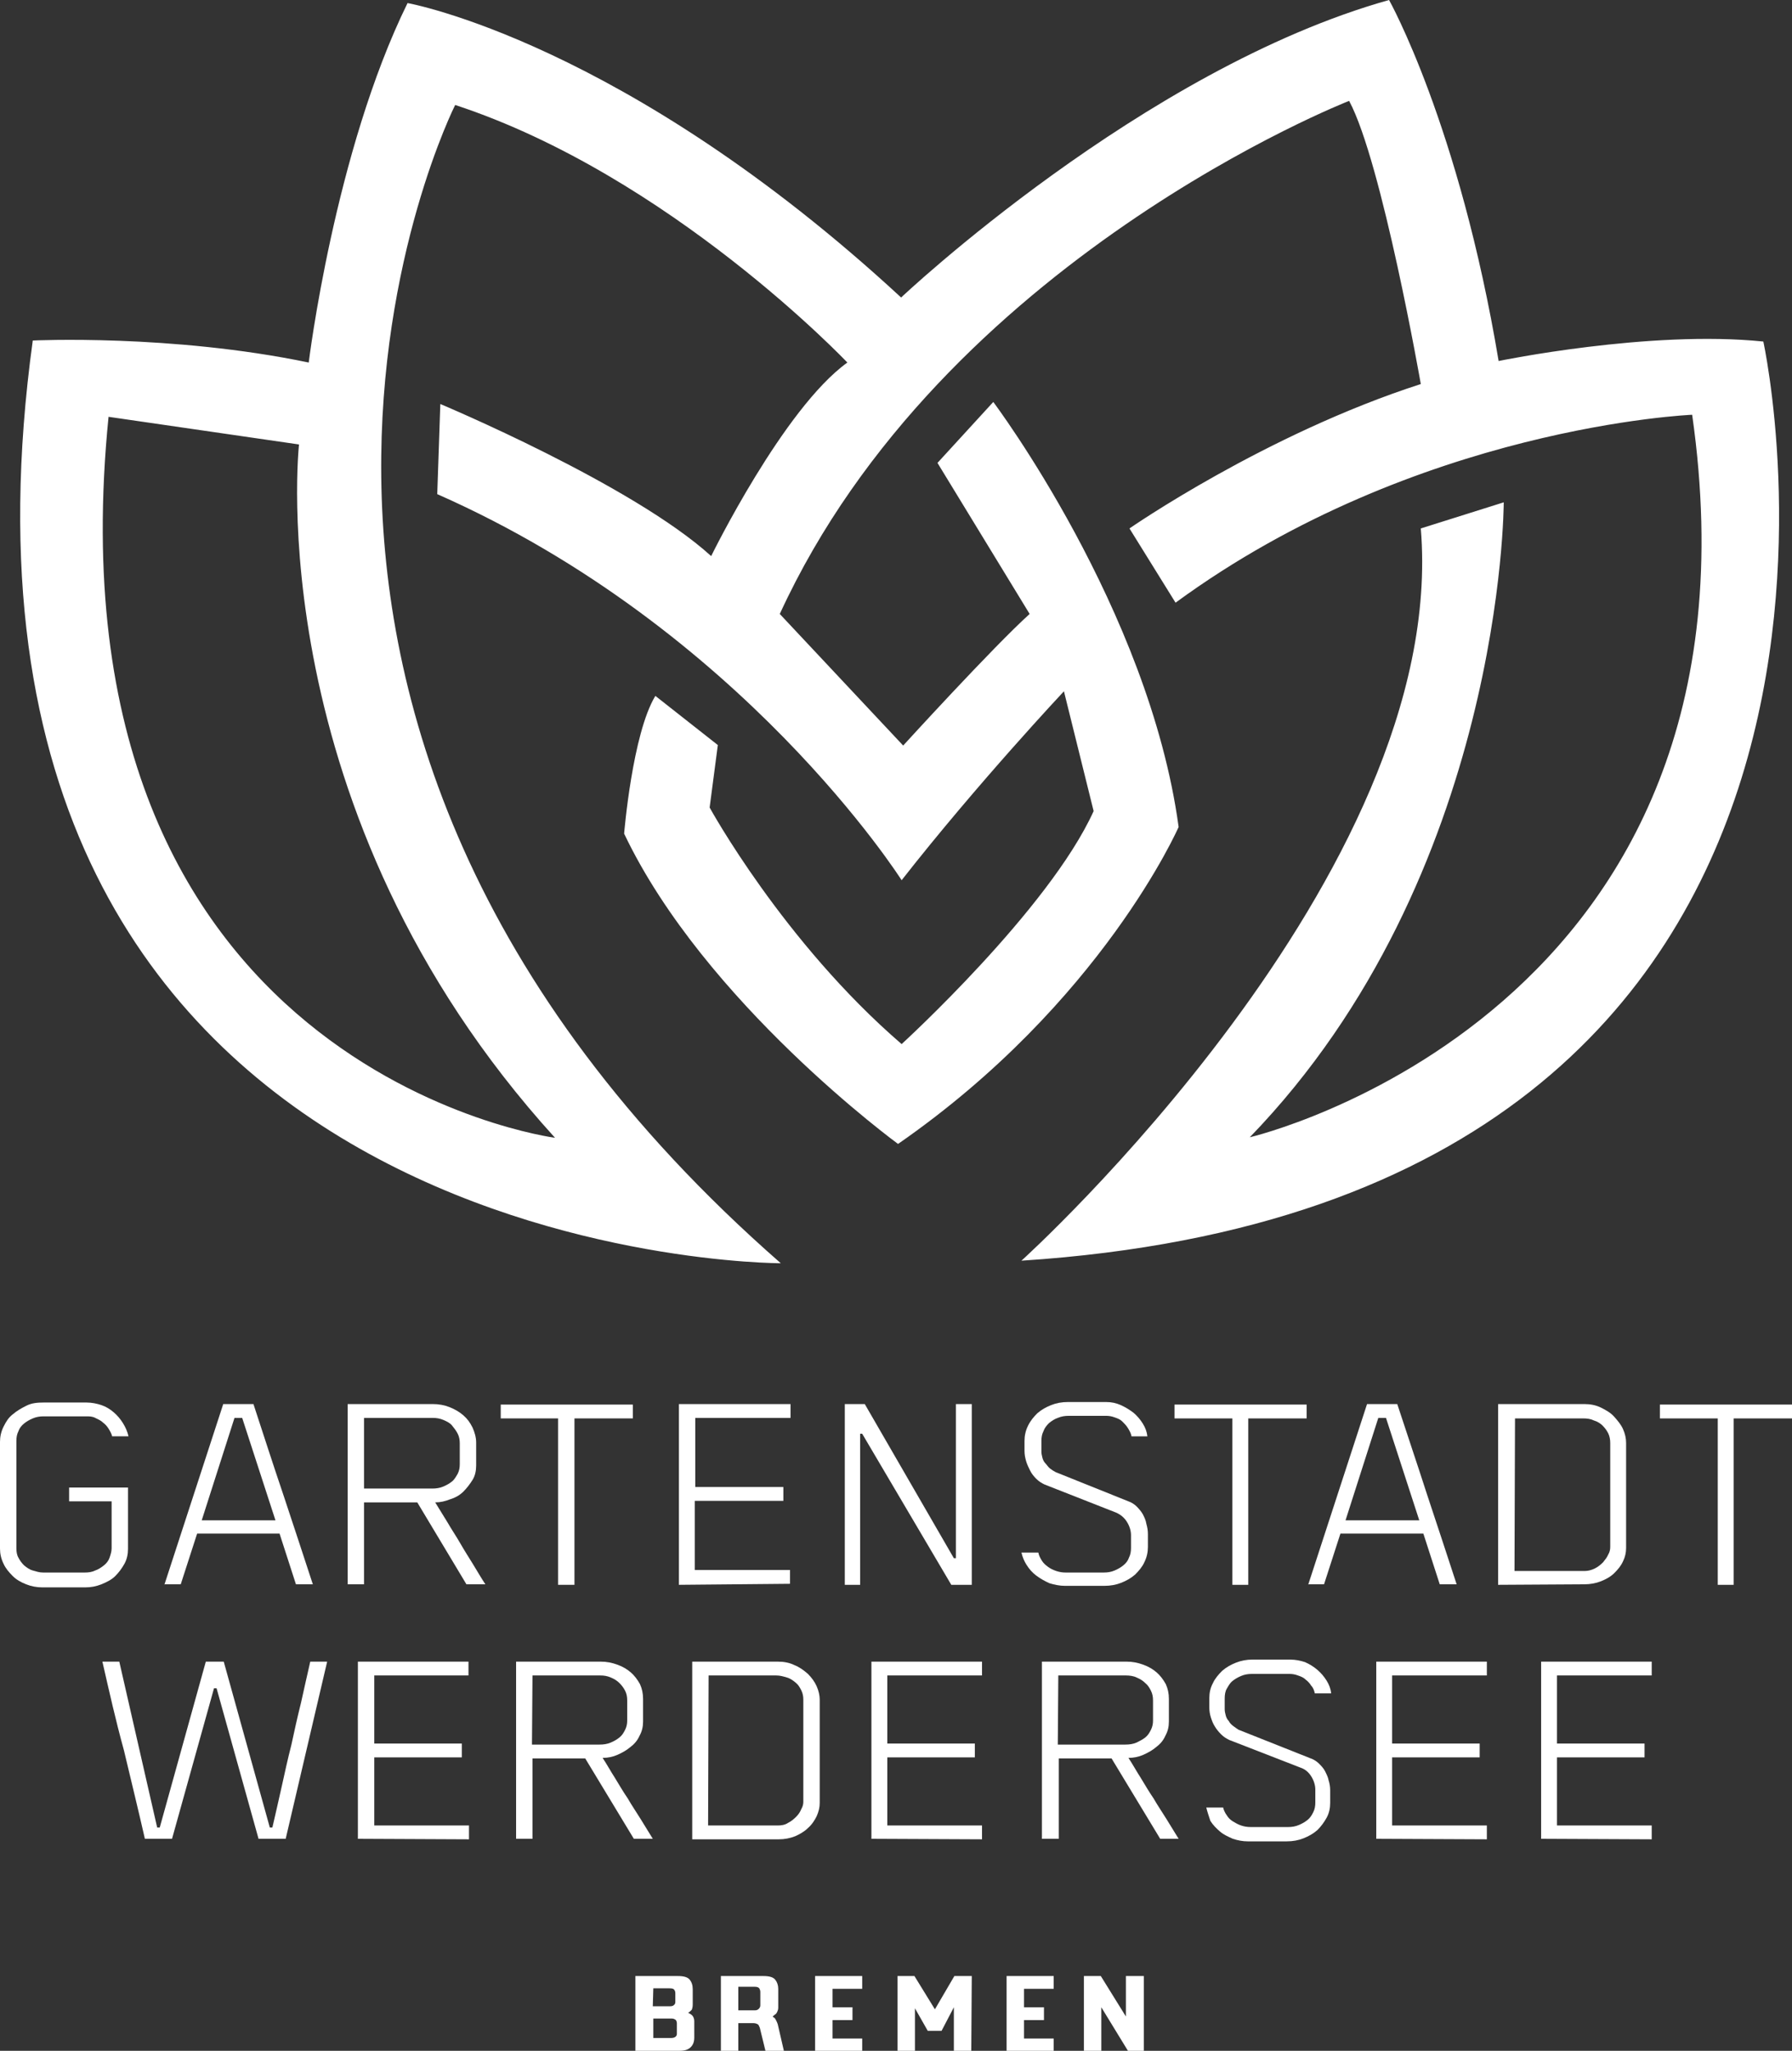 <svg xmlns="http://www.w3.org/2000/svg" xmlns:xlink="http://www.w3.org/1999/xlink" id="Layer_1" x="0px" y="0px" viewBox="0 0 350 400.5" style="enable-background:new 0 0 350 400.5;" xml:space="preserve"><rect x="0" y="0" width="350" height="400.5" fill="#333333" stroke="none"/><style type="text/css">	.st0{fill:#FFFFFF;}</style><g>	<path class="st0" d="M344.4,66.7c-22.2-2.3-51.7,3.8-51.7,3.8C285,24.4,271.3,0,271.3,0C223.2,13.5,176,58.1,176,58.1  C121.9,8.1,79.6,0.6,79.6,0.6C65.3,29.7,60.3,70.8,60.3,70.8c-26.9-5.6-53.9-4.3-53.9-4.3c-24.8,180.4,146.1,180.2,146.1,180.2  C29.2,138.8,88.9,20.5,88.9,20.5c42,13.8,76.6,50.3,76.6,50.3c-12.5,9-26.6,37.8-26.6,37.8C123.5,94.6,86,78.9,86,78.9l-0.6,17.6  c59.6,26.3,90.7,75.4,90.7,75.4c14.8-18.9,31.7-36.9,31.7-36.9l5.8,23.4c-8.7,19.2-37.5,45.5-37.5,45.5  c-23.1-19.9-37.5-46.2-37.5-46.2l1.6-12.2l-12.2-9.6c-4.5,7.4-6.1,26.9-6.1,26.9c15.7,33,53.5,60.6,53.5,60.6  c39.8-27.6,54.8-61.9,54.8-61.9c-5.8-42.6-36.2-83-36.2-83l-10.9,11.9l18,29.5c-7.1,6.4-24.7,25.7-24.7,25.7l-24.1-25.7  C184.1,50.7,263.5,19.7,263.5,19.7c6.4,11.9,14,55.3,14,55.3c-30.4,9.8-56.9,28.2-56.9,28.2l9,14.5C276.7,83.2,330.5,81,330.5,81  c16.7,117.1-86.4,141.1-86.4,141.1c49.6-51.3,49.6-124,49.6-124l-16.2,5.1c5.6,67.6-78,143-78,143  C381.3,234.4,344.4,66.7,344.4,66.7z M108.4,222.2c0,0-100-13.1-87.2-140.8l37.2,5.4C58.4,86.9,50.4,158.4,108.4,222.2z"></path>	<g>		<path class="st0" d="M0,302.4v-20.8c0-1,0.2-2,0.7-3s1-1.8,1.8-2.4c0.8-0.7,1.7-1.2,2.7-1.7s2.1-0.6,3.3-0.6h8.4   c1,0,2,0.2,2.9,0.5s1.7,0.8,2.4,1.4c0.7,0.6,1.3,1.3,1.8,2.1s0.9,1.7,1.1,2.6h-3.2c-0.1-0.5-0.4-1-0.7-1.5   c-0.3-0.5-0.7-0.9-1.1-1.2c-0.4-0.4-0.9-0.6-1.5-0.9s-1.1-0.3-1.8-0.3H8.5c-0.7,0-1.4,0.1-2.1,0.4s-1.2,0.6-1.7,1   s-0.9,0.9-1.1,1.5c-0.3,0.6-0.4,1.2-0.4,1.9v21c0,0.6,0.1,1.3,0.4,1.8c0.3,0.6,0.7,1.1,1.1,1.5c0.5,0.4,1,0.8,1.7,1s1.3,0.4,2,0.4   h8.2c0.7,0,1.4-0.1,2-0.4c0.6-0.2,1.2-0.6,1.7-1s0.9-0.9,1.1-1.5s0.4-1.2,0.4-1.8v-9.2h-8.3v-2.7H25v12c0,1-0.2,2-0.7,2.9   s-1.1,1.7-1.8,2.4s-1.7,1.2-2.7,1.6c-1,0.4-2,0.6-3.2,0.6H8.3c-1.1,0-2.2-0.2-3.2-0.6s-1.9-0.9-2.6-1.6s-1.4-1.5-1.8-2.4   C0.2,304.4,0,303.4,0,302.4z"></path>		<path class="st0" d="M32.1,309.5l11.5-35.3h5.9c1.9,5.8,3.8,11.7,5.8,17.6c2,6,3.9,11.8,5.8,17.6h-3.3l-3.2-9.9H38.5l-3.2,9.9   H32.1z M39.4,296.9h14.4l-6.5-20h-1.5L39.4,296.9z"></path>		<path class="st0" d="M67.9,309.5v-35.3h16.6c1.2,0,2.3,0.2,3.3,0.6c1,0.4,1.9,0.9,2.7,1.6c0.8,0.7,1.3,1.4,1.8,2.4   c0.4,0.9,0.7,1.9,0.7,2.9v4.5c0,1-0.2,2-0.7,2.8s-1.1,1.6-1.8,2.3s-1.6,1.2-2.6,1.5c-1,0.4-1.9,0.6-2.9,0.6   c0.8,1.3,1.6,2.6,2.4,3.9c0.8,1.4,1.7,2.7,2.5,4.1s1.7,2.8,2.5,4.1s1.6,2.7,2.4,3.9h-3.7l-9.6-16H71.1v16H67.9z M71.1,290.7h13.3   c0.8,0,1.5-0.1,2.2-0.4s1.2-0.6,1.7-1c0.5-0.4,0.8-1,1.1-1.5c0.3-0.6,0.4-1.2,0.4-1.9v-4c0-0.7-0.1-1.3-0.4-1.9   c-0.3-0.6-0.7-1.1-1.1-1.6s-1-0.8-1.7-1.1c-0.7-0.3-1.4-0.4-2.1-0.4H71.1V290.7z"></path>		<path class="st0" d="M97.8,277v-2.7h25.8v2.7h-11.4v32.5H109V277H97.8z"></path>		<path class="st0" d="M132.6,309.5v-35.3h21.8v2.7h-18.6v13.5H153v2.7h-17.3v13.5h18.6v2.7L132.6,309.5L132.6,309.5z"></path>		<path class="st0" d="M165,309.5v-35.3h3.9l17.4,30.1h0.4v-30.1h3.1v35.3h-4l-17.4-29.5h-0.4v29.5H165z"></path>		<path class="st0" d="M199.5,303.2h3.3c0.1,0.6,0.4,1.1,0.7,1.6c0.3,0.5,0.8,0.9,1.2,1.2s1,0.6,1.6,0.8c0.6,0.2,1.2,0.3,1.8,0.3   h7.5c0.7,0,1.4-0.1,2.1-0.4s1.2-0.6,1.7-1c0.5-0.4,0.9-0.9,1.1-1.5c0.3-0.6,0.4-1.2,0.4-1.9v-2.5c0-0.9-0.3-1.8-0.8-2.6   s-1.2-1.4-2.1-1.8l-14-5.5c-0.6-0.3-1.1-0.6-1.6-1.1c-0.5-0.5-0.9-1-1.2-1.6s-0.6-1.2-0.8-1.9s-0.3-1.3-0.3-2v-1.9   c0-1,0.2-2,0.7-3s1.1-1.7,1.8-2.4c0.8-0.7,1.7-1.2,2.7-1.6c1-0.4,2.1-0.6,3.3-0.6h7.4c1.1,0,2,0.2,2.9,0.6s1.7,0.9,2.5,1.5   c0.7,0.6,1.3,1.3,1.8,2.1s0.8,1.6,0.9,2.5H221c-0.1-0.6-0.4-1.1-0.7-1.6c-0.3-0.5-0.7-0.9-1.1-1.3c-0.4-0.4-0.9-0.6-1.5-0.8   c-0.5-0.2-1.1-0.3-1.6-0.3h-7.4c-0.7,0-1.4,0.1-2.1,0.4c-0.6,0.2-1.2,0.6-1.7,1c-0.5,0.5-0.9,1-1.1,1.6c-0.3,0.6-0.4,1.2-0.4,1.9   v2.1c0,0.4,0.1,0.8,0.2,1.2c0.1,0.4,0.3,0.8,0.6,1.1s0.5,0.7,0.9,1s0.7,0.5,1.1,0.7l14.2,5.7c0.6,0.2,1.2,0.6,1.6,1   c0.5,0.5,0.9,1,1.2,1.5c0.3,0.6,0.6,1.2,0.7,1.9c0.2,0.7,0.3,1.3,0.3,2v2.5c0,1-0.2,2-0.7,3c-0.4,0.9-1.1,1.7-1.8,2.4   c-0.8,0.7-1.7,1.2-2.7,1.6c-1,0.4-2.1,0.6-3.3,0.6H208c-1,0-2-0.2-3-0.5c-0.9-0.4-1.8-0.9-2.6-1.5c-0.8-0.6-1.4-1.3-1.9-2.1   C200.1,305,199.7,304.1,199.5,303.2z"></path>		<path class="st0" d="M229.4,277v-2.7h25.8v2.7h-11.4v32.5h-3.1V277H229.4z"></path>		<path class="st0" d="M255.5,309.5l11.5-35.3h5.9c1.9,5.8,3.9,11.7,5.8,17.6c2,6,3.9,11.8,5.8,17.6h-3.3l-3.2-9.9h-16.2l-3.2,9.9   H255.5z M262.8,296.9h14.4l-6.5-20h-1.5L262.8,296.9z"></path>		<path class="st0" d="M292.6,309.5v-35.3h16.8c1.2,0,2.3,0.2,3.3,0.7s1.9,1,2.6,1.8s1.3,1.5,1.7,2.4c0.4,0.9,0.6,1.8,0.6,2.7v20.5   c0,0.9-0.2,1.8-0.6,2.6c-0.4,0.9-1,1.6-1.7,2.3c-0.7,0.7-1.6,1.2-2.6,1.6s-2.1,0.6-3.3,0.6L292.6,309.5L292.6,309.5z M295.8,306.8   h13.7c0.7,0,1.4-0.2,2-0.5c0.6-0.3,1.1-0.7,1.6-1.2c0.4-0.5,0.8-1,1-1.5c0.3-0.5,0.4-1,0.4-1.5v-20.3c0-0.6-0.1-1.3-0.4-1.9   s-0.7-1.1-1.1-1.5s-1-0.8-1.7-1c-0.6-0.3-1.3-0.4-2.1-0.4h-13.3L295.8,306.8L295.8,306.8z"></path>		<path class="st0" d="M324.2,277v-2.7H350v2.7h-11.4v32.5h-3.1V277H324.2z"></path>	</g>	<g>		<path class="st0" d="M20,324.5h3.3l7.4,32.4h0.5l9-32.4h3.5l9,32.4h0.5c0.6-2.6,1.2-5.2,1.8-7.9s1.2-5.5,1.9-8.2   c0.6-2.8,1.2-5.5,1.9-8.3c0.6-2.7,1.2-5.4,1.8-8h3.3l-8.1,34.6h-5.3l-8.2-29.4l-0.5,0l-8.2,29.4h-5.3c-1.3-5.7-2.7-11.4-4.1-17.3   C22.6,336,21.3,330.2,20,324.5z"></path>		<path class="st0" d="M69.9,359.1v-34.6h21.6v2.7H73.1v13.3h17.1v2.7H73.1v13.3h18.5v2.7L69.9,359.1L69.9,359.1z"></path>		<path class="st0" d="M100.8,359.1v-34.6h16.5c1.2,0,2.2,0.2,3.3,0.6s1.9,0.9,2.6,1.5s1.3,1.4,1.8,2.3c0.4,0.9,0.6,1.8,0.6,2.9v4.4   c0,1-0.2,1.9-0.7,2.8c-0.4,0.9-1,1.6-1.8,2.2c-0.7,0.6-1.6,1.1-2.5,1.5s-1.9,0.6-2.9,0.6c0.8,1.2,1.5,2.5,2.4,3.9   c0.8,1.3,1.6,2.7,2.5,4c0.8,1.4,1.7,2.7,2.5,4c0.8,1.3,1.6,2.6,2.4,3.9h-3.7l-9.5-15.7h-10.3v15.7L100.8,359.1L100.8,359.1z    M103.9,340.7h13.2c0.8,0,1.5-0.1,2.2-0.4c0.7-0.3,1.2-0.6,1.7-1s0.8-0.9,1.1-1.5c0.3-0.6,0.4-1.2,0.4-1.8v-3.9   c0-0.7-0.1-1.3-0.4-1.9c-0.3-0.6-0.7-1.1-1.1-1.5c-0.5-0.5-1-0.8-1.7-1.1s-1.3-0.4-2.1-0.4h-13.2L103.9,340.7L103.9,340.7z"></path>		<path class="st0" d="M135.2,359.1v-34.6h16.7c1.2,0,2.3,0.2,3.3,0.7c1,0.4,1.8,1,2.6,1.7c0.7,0.7,1.3,1.5,1.7,2.4s0.6,1.8,0.6,2.6   v20.2c0,0.9-0.2,1.7-0.6,2.6c-0.4,0.8-0.9,1.6-1.7,2.3c-0.7,0.7-1.6,1.2-2.5,1.6c-1,0.4-2.1,0.6-3.2,0.6H135.2z M138.3,356.5h13.6   c0.7,0,1.4-0.1,2-0.5c0.6-0.3,1.1-0.7,1.6-1.2s0.8-1,1-1.5c0.3-0.5,0.4-1,0.4-1.4v-20c0-0.6-0.1-1.2-0.4-1.8   c-0.3-0.6-0.6-1.1-1.1-1.5c-0.5-0.4-1-0.8-1.7-1s-1.3-0.4-2.1-0.4h-13.2L138.3,356.5L138.3,356.5z"></path>		<path class="st0" d="M170.2,359.1v-34.6h21.6v2.7h-18.5v13.3h17.1v2.7h-17.1v13.3h18.5v2.7L170.2,359.1L170.2,359.1z"></path>		<path class="st0" d="M203.5,359.1v-34.6H220c1.2,0,2.2,0.2,3.3,0.6s1.9,0.9,2.6,1.5s1.3,1.4,1.8,2.3c0.4,0.9,0.6,1.8,0.6,2.9v4.4   c0,1-0.2,1.9-0.7,2.8c-0.4,0.9-1,1.6-1.8,2.2c-0.7,0.6-1.6,1.1-2.5,1.5s-1.9,0.6-2.9,0.6c0.8,1.2,1.5,2.5,2.4,3.9   c0.8,1.3,1.6,2.7,2.5,4c0.8,1.4,1.7,2.7,2.5,4c0.8,1.3,1.6,2.6,2.4,3.9h-3.6l-9.5-15.7h-10.3v15.7L203.5,359.1L203.5,359.1z    M206.6,340.7h13.2c0.8,0,1.5-0.1,2.2-0.4c0.6-0.3,1.2-0.6,1.7-1s0.8-0.9,1.1-1.5c0.3-0.6,0.4-1.2,0.4-1.8v-3.9   c0-0.7-0.1-1.3-0.4-1.9c-0.3-0.6-0.6-1.1-1.1-1.5c-0.5-0.5-1-0.8-1.7-1.1c-0.6-0.3-1.4-0.4-2.1-0.4h-13.2L206.6,340.7L206.6,340.7   z"></path>		<path class="st0" d="M235.6,353h3.3c0.1,0.5,0.4,1.1,0.7,1.5c0.3,0.5,0.7,0.9,1.2,1.2s1,0.6,1.6,0.8s1.2,0.3,1.8,0.3h7.4   c0.7,0,1.4-0.1,2.1-0.4s1.2-0.6,1.7-1s0.8-0.9,1.1-1.5s0.4-1.2,0.4-1.9v-2.5c0-0.9-0.3-1.8-0.8-2.6c-0.5-0.8-1.2-1.4-2.1-1.7   l-13.9-5.4c-0.6-0.3-1.1-0.6-1.6-1.1c-0.5-0.5-0.9-1-1.2-1.5c-0.4-0.6-0.6-1.2-0.8-1.8s-0.3-1.3-0.3-1.9v-1.9c0-1,0.2-2,0.7-2.9   c0.4-0.9,1.1-1.7,1.8-2.4c0.8-0.7,1.7-1.2,2.7-1.6s2.1-0.6,3.2-0.6h7.4c1,0,2,0.2,2.9,0.5c0.9,0.4,1.7,0.9,2.4,1.5   s1.3,1.3,1.8,2.1c0.5,0.8,0.8,1.6,0.9,2.5h-3.2c-0.1-0.5-0.3-1.1-0.7-1.5c-0.3-0.5-0.7-0.9-1.1-1.2c-0.4-0.4-0.9-0.6-1.5-0.8   c-0.5-0.2-1.1-0.3-1.6-0.3h-7.4c-0.7,0-1.4,0.1-2.1,0.4s-1.2,0.6-1.7,1s-0.8,1-1.1,1.5s-0.4,1.2-0.4,1.9v2.1   c0,0.4,0.1,0.8,0.2,1.2s0.3,0.8,0.6,1.1c0.2,0.4,0.5,0.7,0.9,1s0.7,0.5,1,0.7l14.1,5.6c0.6,0.2,1.2,0.6,1.6,1s0.9,0.9,1.2,1.5   s0.6,1.2,0.7,1.8c0.2,0.6,0.3,1.3,0.3,1.9v2.5c0,1-0.2,2-0.7,2.9c-0.5,0.9-1.1,1.7-1.8,2.4c-0.8,0.7-1.7,1.2-2.7,1.6   c-1,0.4-2.1,0.6-3.3,0.6h-7.6c-1,0-2-0.2-2.9-0.5c-0.9-0.4-1.8-0.8-2.5-1.4s-1.4-1.3-1.9-2.1C236.1,354.7,235.8,353.8,235.6,353z"></path>		<path class="st0" d="M268.8,359.1v-34.6h21.6v2.7h-18.5v13.3h17.1v2.7h-17.1v13.3h18.5v2.7L268.8,359.1L268.8,359.1z"></path>		<path class="st0" d="M301,359.1v-34.6h21.6v2.7h-18.5v13.3h17.1v2.7h-17.1v13.3h18.5v2.7L301,359.1L301,359.1z"></path>	</g>	<g>		<path class="st0" d="M135.6,397.9c0,0.8-0.2,1.4-0.7,1.9c-0.5,0.5-1.2,0.7-2.2,0.7h-8.6v-14.6h8.3c1.1,0,1.9,0.2,2.3,0.7   s0.6,1.1,0.6,1.9v3c0,0.4-0.1,0.8-0.2,1c-0.2,0.2-0.4,0.4-0.7,0.6c0.3,0.1,0.6,0.3,0.8,0.5s0.4,0.6,0.4,1.1L135.6,397.9   L135.6,397.9z M127.5,391.8h3.4c0.4,0,0.6-0.1,0.8-0.3s0.2-0.4,0.2-0.6v-1.7c0-0.2-0.1-0.5-0.2-0.6c-0.1-0.2-0.4-0.3-0.9-0.3h-3.2   L127.5,391.8L127.5,391.8z M127.6,398h3.5c0.4,0,0.7-0.1,0.9-0.3s0.2-0.4,0.2-0.6v-2c0-0.2-0.1-0.5-0.2-0.6s-0.4-0.3-0.8-0.3h-3.6   L127.6,398L127.6,398z"></path>		<path class="st0" d="M149.5,400.5l-1.1-4.5c-0.1-0.2-0.2-0.5-0.3-0.6s-0.5-0.3-0.9-0.3h-3v5.4h-3.4v-14.6h8.3   c1.1,0,1.9,0.2,2.3,0.7c0.4,0.5,0.6,1.1,0.6,1.8v3.7c0,0.3-0.1,0.6-0.2,0.8s-0.2,0.4-0.4,0.5c-0.2,0.1-0.3,0.3-0.5,0.4   c0.1,0.1,0.2,0.2,0.4,0.3c0.1,0.1,0.2,0.3,0.3,0.5s0.2,0.4,0.3,0.7l1.2,5.2L149.5,400.5L149.5,400.5z M144.2,392.6h3.2   c0.4,0,0.6-0.1,0.8-0.3c0.2-0.2,0.3-0.4,0.3-0.7V389c0-0.3-0.1-0.5-0.2-0.7c-0.2-0.2-0.4-0.3-0.9-0.3h-3.2L144.2,392.6   L144.2,392.6z"></path>		<path class="st0" d="M159.2,385.9h9.2v2.5h-5.8v3.6h3.9v2.5h-3.9v3.6h5.8v2.5h-9.2V385.9z"></path>		<path class="st0" d="M189.7,400.5h-3.4v-8.5l-2.4,4.6h-2.7l-2.5-4.4v8.3h-3.4v-14.6h3.3l4,6.5l3.8-6.5h3.4L189.7,400.5   L189.7,400.5z"></path>		<path class="st0" d="M196.6,385.9h9.2v2.5H200v3.6h3.9v2.5H200v3.6h5.8v2.5h-9.2V385.9z"></path>		<path class="st0" d="M211.6,385.9h3.4l4.9,7.9v-7.9h3.5v14.6h-3.1l-5.2-8.5v8.5h-3.4V385.9z"></path>	</g></g></svg>